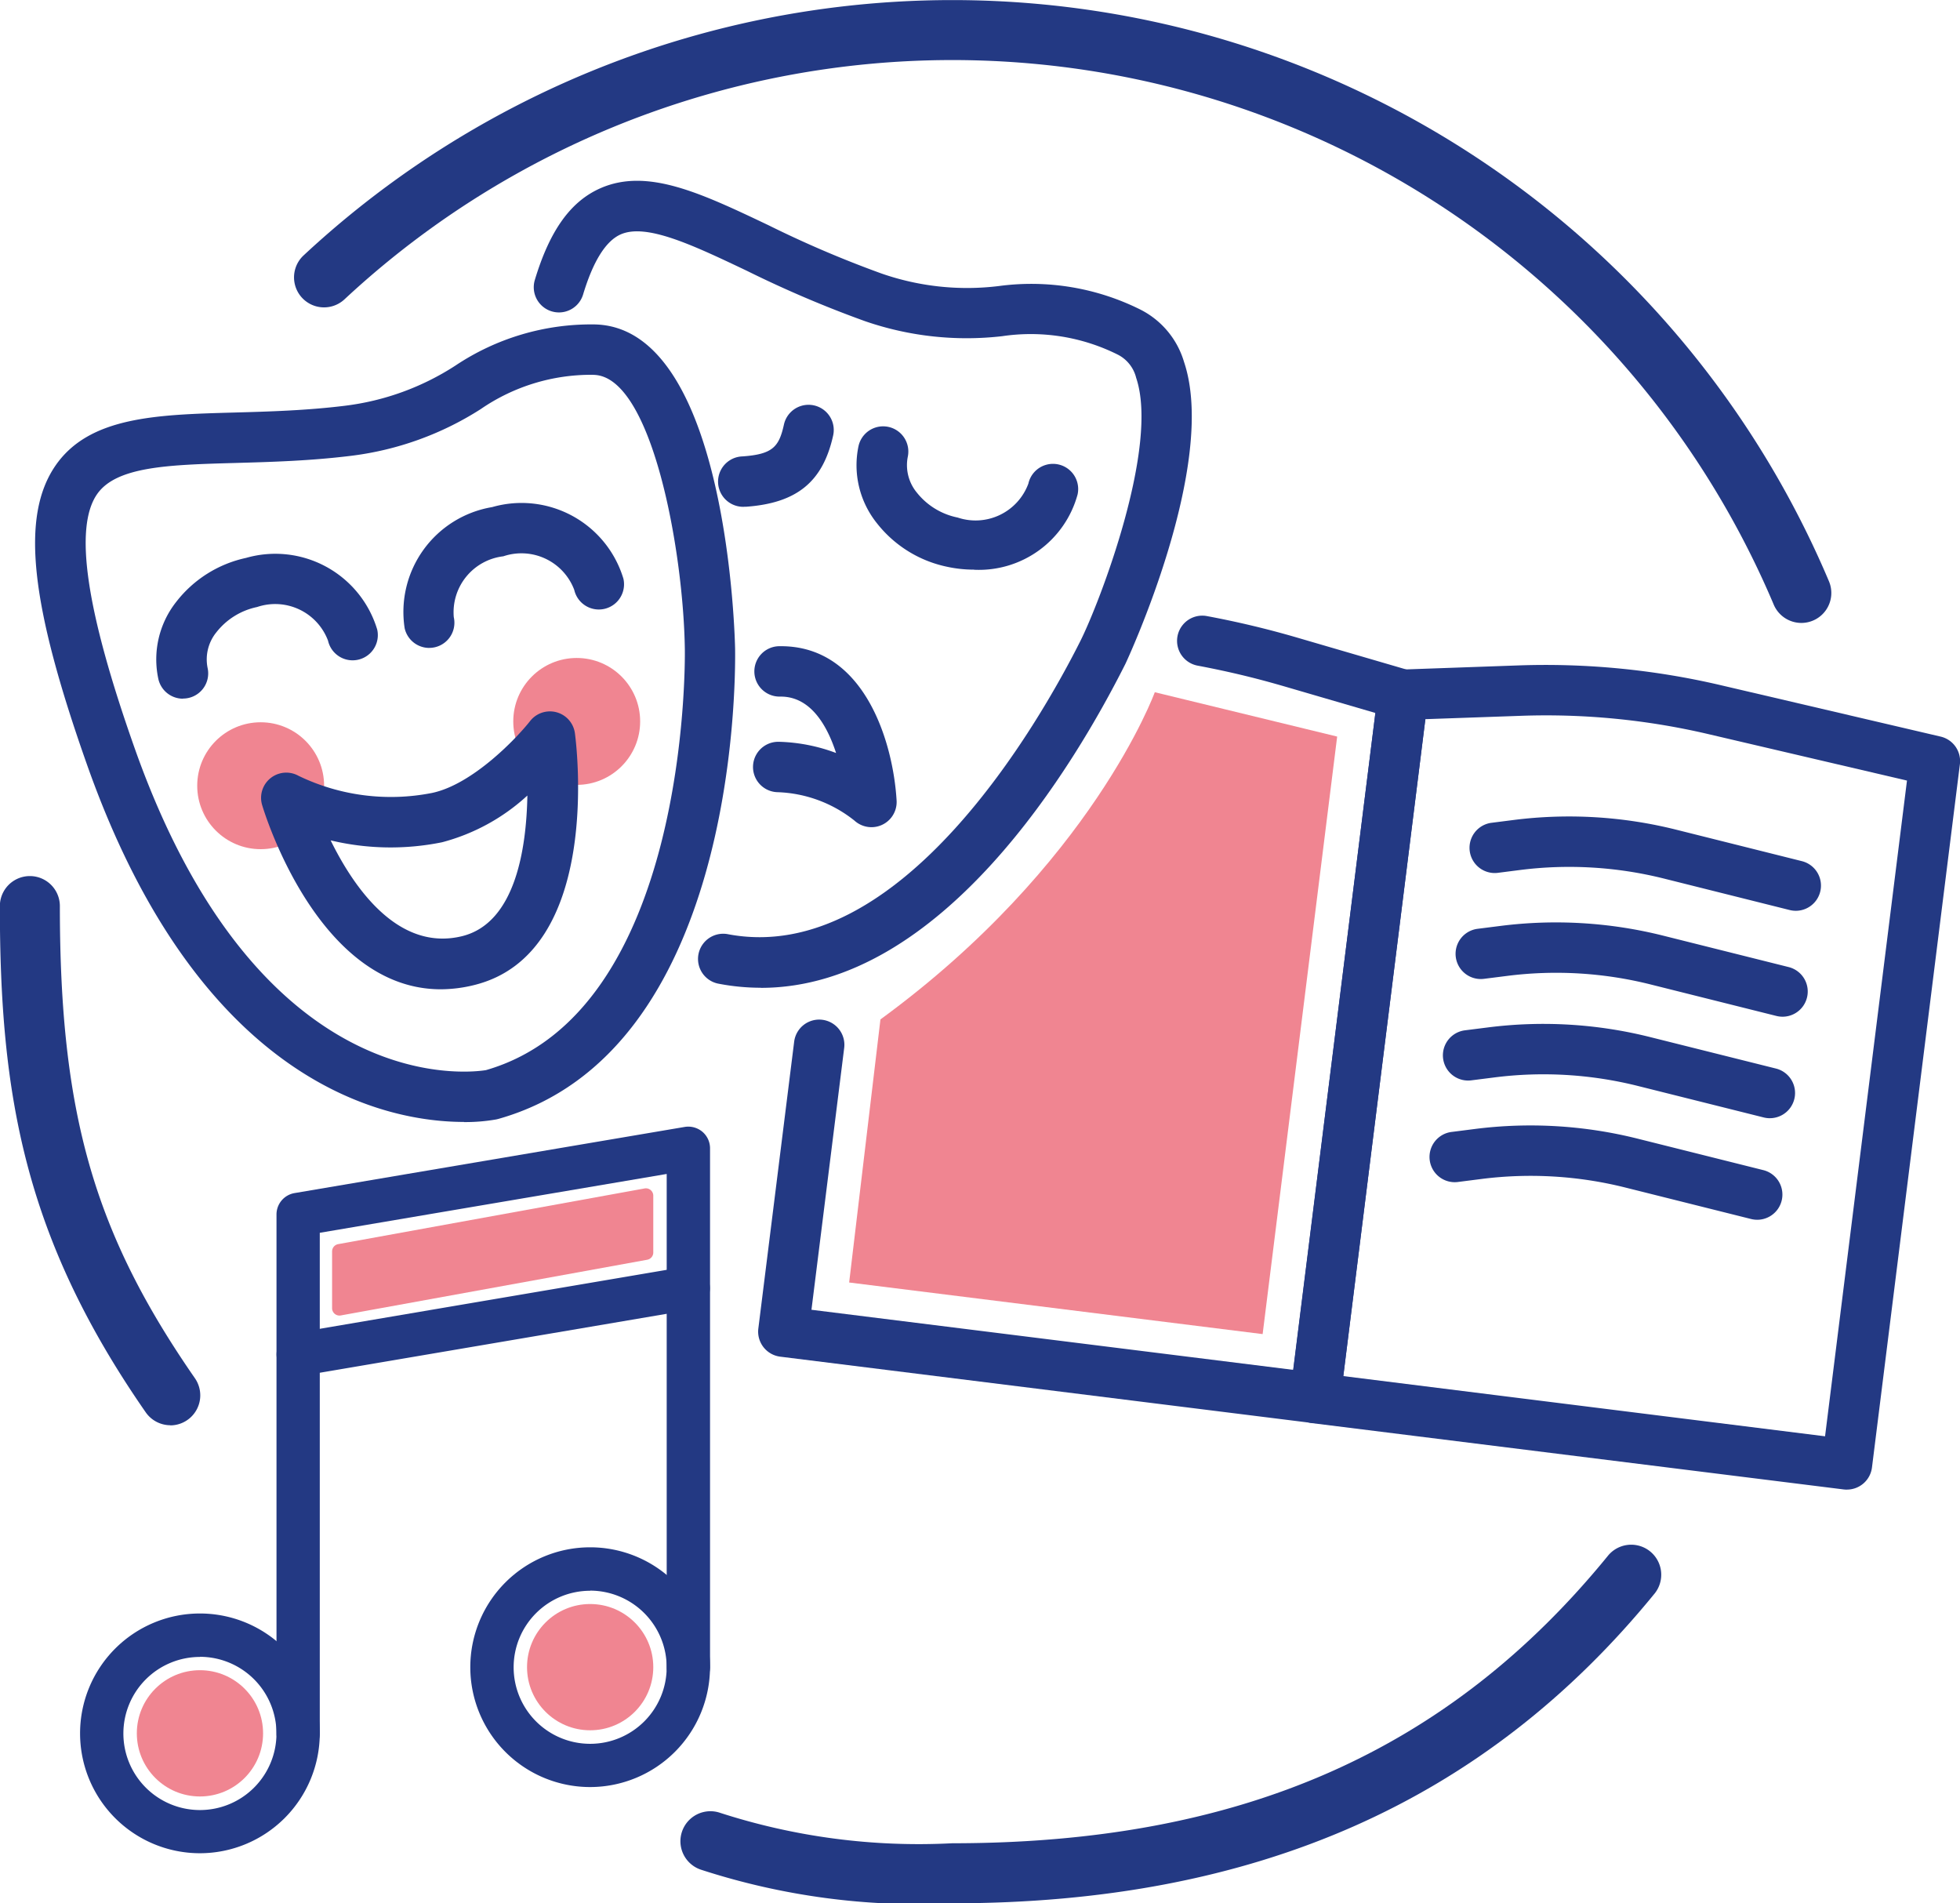 <svg xmlns="http://www.w3.org/2000/svg" width="73.899" height="71.754" viewBox="0 0 73.899 71.754"><g transform="translate(-19.743 -20.816)"><path d="M27.282,90.681A4.519,4.519,0,1,1,31.8,86.162a4.524,4.524,0,0,1-4.519,4.519Zm0-7.4a2.886,2.886,0,1,0,2.885,2.886A2.889,2.889,0,0,0,27.282,83.276Z" fill="#233983"/><path d="M41.994,88.186a4.519,4.519,0,1,1,4.519-4.519A4.525,4.525,0,0,1,41.994,88.186Zm0-7.4a2.885,2.885,0,1,0,2.885,2.885A2.89,2.89,0,0,0,41.994,80.781Z" fill="#233983"/><path d="M30.985,86.978a.817.817,0,0,1-.817-.817V66.6a.818.818,0,0,1,.68-.806L45.56,63.3a.826.826,0,0,1,.664.181.817.817,0,0,1,.29.624V83.665a.817.817,0,1,1-1.634,0V65.073L31.8,67.291V86.16a.817.817,0,0,1-.817.817Z" fill="#233983"/><path d="M30.983,72.694a.817.817,0,0,1-.135-1.622l14.712-2.5a.817.817,0,0,1,.273,1.611l-14.712,2.5A.8.8,0,0,1,30.983,72.694Z" fill="#233983"/><circle cx="2.38" cy="2.38" r="2.38" transform="translate(39.614 81.286)" fill="#f08591"/><circle cx="2.38" cy="2.38" r="2.38" transform="translate(24.902 83.781)" fill="#f08591"/><path d="M44.146,68.307l-11.555,2.1a.278.278,0,0,1-.327-.273V67.992a.278.278,0,0,1,.228-.273l11.555-2.1a.278.278,0,0,1,.327.273v2.146A.278.278,0,0,1,44.146,68.307Z" fill="#f08591"/><path d="M37.239,63.112c-2.837,0-9.915-1.3-14.213-13.462-2.157-6.1-2.5-9.371-1.195-11.276,1.274-1.855,3.812-1.925,6.75-2.006,1.264-.035,2.7-.075,4.163-.255a9.847,9.847,0,0,0,4.178-1.52A9.2,9.2,0,0,1,42.1,33.046c5.137,0,5.357,12.109,5.359,12.232.021,1.55-.048,15.223-8.93,17.721l-.075.018a6.721,6.721,0,0,1-1.219.1Zm1.037-1.027ZM42.1,34.946a7.332,7.332,0,0,0-4.232,1.293A11.723,11.723,0,0,1,32.978,38c-1.556.192-3.038.232-4.344.269-2.52.07-4.509.125-5.235,1.183-.871,1.268-.407,4.4,1.42,9.567,4.671,13.214,12.568,12.248,13.245,12.14,7.6-2.188,7.507-15.295,7.5-15.853-.049-3.718-1.248-10.358-3.459-10.358Z" fill="#233983"/><path d="M48.429,58.053a8.387,8.387,0,0,1-1.627-.159.95.95,0,0,1,.364-1.864c6.549,1.268,11.84-8.125,13.305-11.037.721-1.433,2.991-7.319,2.11-9.931a1.337,1.337,0,0,0-.684-.872,7.333,7.333,0,0,0-4.369-.7,11.733,11.733,0,0,1-5.17-.566,42.6,42.6,0,0,1-4.457-1.9c-2.033-.967-3.786-1.8-4.757-1.371-.562.249-1.038,1.012-1.416,2.265a.95.95,0,0,1-1.82-.548c.56-1.859,1.344-2.957,2.467-3.455,1.769-.782,3.787.177,6.343,1.392a40.962,40.962,0,0,0,4.26,1.82A9.818,9.818,0,0,0,57.4,31.6a9.209,9.209,0,0,1,5.334.884,3.235,3.235,0,0,1,1.65,1.973c1.307,3.874-2.176,11.32-2.212,11.392-1.923,3.822-6.922,12.208-13.741,12.208Z" fill="#233983"/><path d="M26.64,47.156a.951.951,0,0,1-.926-.74,3.5,3.5,0,0,1,.672-2.908,4.537,4.537,0,0,1,2.632-1.659,4.011,4.011,0,0,1,4.947,2.7.95.95,0,0,1-1.854.42A2.128,2.128,0,0,0,29.437,43.7a2.629,2.629,0,0,0-1.533.949,1.622,1.622,0,0,0-.335,1.342.949.949,0,0,1-.928,1.16Z" fill="#233983"/><path d="M35.925,45.242A.951.951,0,0,1,35,44.5a4.008,4.008,0,0,1,3.3-4.567,4.011,4.011,0,0,1,4.948,2.7.95.95,0,0,1-1.854.42,2.128,2.128,0,0,0-2.674-1.265,2.125,2.125,0,0,0-1.868,2.293.949.949,0,0,1-.928,1.16Z" fill="#233983"/><path d="M56.463,42.291a4.777,4.777,0,0,1-1.027-.112A4.536,4.536,0,0,1,52.8,40.534a3.494,3.494,0,0,1-.688-2.9.95.95,0,0,1,1.856.41,1.626,1.626,0,0,0,.343,1.342,2.627,2.627,0,0,0,1.539.941,2.122,2.122,0,0,0,2.666-1.278.95.95,0,1,1,1.856.408,3.856,3.856,0,0,1-3.9,2.838Z" fill="#233983"/><path d="M47.8,39.922a.95.95,0,0,1-.066-1.9c1.139-.08,1.38-.356,1.566-1.2a.95.95,0,1,1,1.856.41c-.386,1.748-1.369,2.551-3.288,2.688l-.068,0Z" fill="#233983"/><path d="M52.6,52a.956.956,0,0,1-.642-.249,4.908,4.908,0,0,0-2.885-1.07.95.95,0,0,1,.023-1.9h.025a6.6,6.6,0,0,1,2.145.422c-.339-1.044-.962-2.126-2.084-2.126h-.04a.95.95,0,0,1-.014-1.9h.061c3.167,0,4.231,3.648,4.359,5.817A.949.949,0,0,1,52.6,52Z" fill="#233983"/><circle cx="2.392" cy="2.392" r="2.392" transform="translate(27.179 48.045)" fill="#f08591"/><circle cx="2.392" cy="2.392" r="2.392" transform="translate(39.095 45.621)" fill="#f08591"/><path d="M36.36,58.111c-4.613,0-6.643-6.641-6.734-6.947A.95.95,0,0,1,31,50.064a8,8,0,0,0,5.023.647c1.533-.316,3.2-2.067,3.709-2.715a.95.95,0,0,1,1.687.46c.046.338,1.07,8.284-3.788,9.493a5.279,5.279,0,0,1-1.271.162ZM32.211,52.5c.891,1.814,2.559,4.2,4.961,3.607,2-.5,2.418-3.289,2.455-5.3a7.6,7.6,0,0,1-3.219,1.762,9.734,9.734,0,0,1-4.2-.072Z" fill="#233983"/><path d="M69.33,74.468a.933.933,0,0,1-.118-.007l-20.051-2.5a.951.951,0,0,1-.826-1.061l1.351-10.814a.95.95,0,0,1,1.886.236l-1.234,9.871L68.5,72.458l3.1-24.764L68.15,46.687c-.577-.166-1.654-.475-3.253-.777a.95.95,0,1,1,.352-1.868,35.066,35.066,0,0,1,3.428.819l4.23,1.235a.951.951,0,0,1,.677,1.03L70.272,73.637a.95.95,0,0,1-.942.833Z" fill="#233983"/><path d="M89.38,76.974a1.165,1.165,0,0,1-.118-.007l-20.05-2.5a.949.949,0,0,1-.825-1.061L71.7,46.89a.952.952,0,0,1,.909-.833l4.4-.156a28.992,28.992,0,0,1,7.592.741l8.311,1.943a.949.949,0,0,1,.726,1.043L90.323,76.139a.951.951,0,0,1-.943.833ZM70.39,72.693l18.164,2.27,3.089-24.72-7.478-1.749a26.826,26.826,0,0,0-7.091-.692l-3.589.126L70.391,72.692Z" fill="#233983"/><path d="M87.455,55.152a.975.975,0,0,1-.232-.028l-4.735-1.185a14.719,14.719,0,0,0-5.44-.324l-.855.109a.951.951,0,0,1-.24-1.886l.855-.109a16.613,16.613,0,0,1,6.14.367l4.735,1.185a.95.95,0,0,1-.23,1.871Z" fill="#233983"/><path d="M86.955,59.145a.975.975,0,0,1-.232-.028l-4.734-1.185a14.631,14.631,0,0,0-5.441-.323l-.855.108a.95.95,0,0,1-.238-1.886l.855-.108a16.622,16.622,0,0,1,6.14.366l4.734,1.185a.95.95,0,0,1-.23,1.871Z" fill="#233983"/><path d="M86.477,62.972a.975.975,0,0,1-.232-.028l-4.734-1.185a14.642,14.642,0,0,0-5.441-.323l-.855.108a.95.95,0,0,1-.238-1.886l.855-.108a16.558,16.558,0,0,1,6.14.366L86.706,61.1a.95.95,0,0,1-.23,1.871Z" fill="#233983"/><path d="M86,66.8a.975.975,0,0,1-.232-.028l-4.735-1.185a14.7,14.7,0,0,0-5.44-.324l-.854.109a.951.951,0,1,1-.24-1.886l.855-.109a16.616,16.616,0,0,1,6.14.367l4.735,1.185A.95.95,0,0,1,86,66.8Z" fill="#233983"/><path d="M52.939,59.247c7.98-5.831,10.344-12.335,10.344-12.335l6.876,1.672L67.349,71.11l-15.59-1.945,1.18-9.919Z" fill="#f08591"/><path d="M26.169,74.546a1.133,1.133,0,0,1-.931-.486c-4.6-6.624-5.5-12.014-5.5-19.086a1.131,1.131,0,1,1,2.262,0c0,7.819,1.285,12.309,5.092,17.8a1.132,1.132,0,0,1-.929,1.777Z" fill="#233983"/><path d="M55.645,92.57A26.474,26.474,0,0,1,46.167,91.3a1.131,1.131,0,0,1,.693-2.153,24.329,24.329,0,0,0,8.785,1.158c10.848,0,18.71-3.451,24.742-10.861a1.132,1.132,0,0,1,1.755,1.429c-6.407,7.869-15.075,11.695-26.5,11.695Z" fill="#233983"/><path d="M87.662,44.3a1.133,1.133,0,0,1-1.043-.69A33.624,33.624,0,0,0,32.732,32.1a1.131,1.131,0,0,1-1.543-1.655A35.887,35.887,0,0,1,88.7,42.727,1.13,1.13,0,0,1,87.662,44.3Z" fill="#233983"/></g></svg>